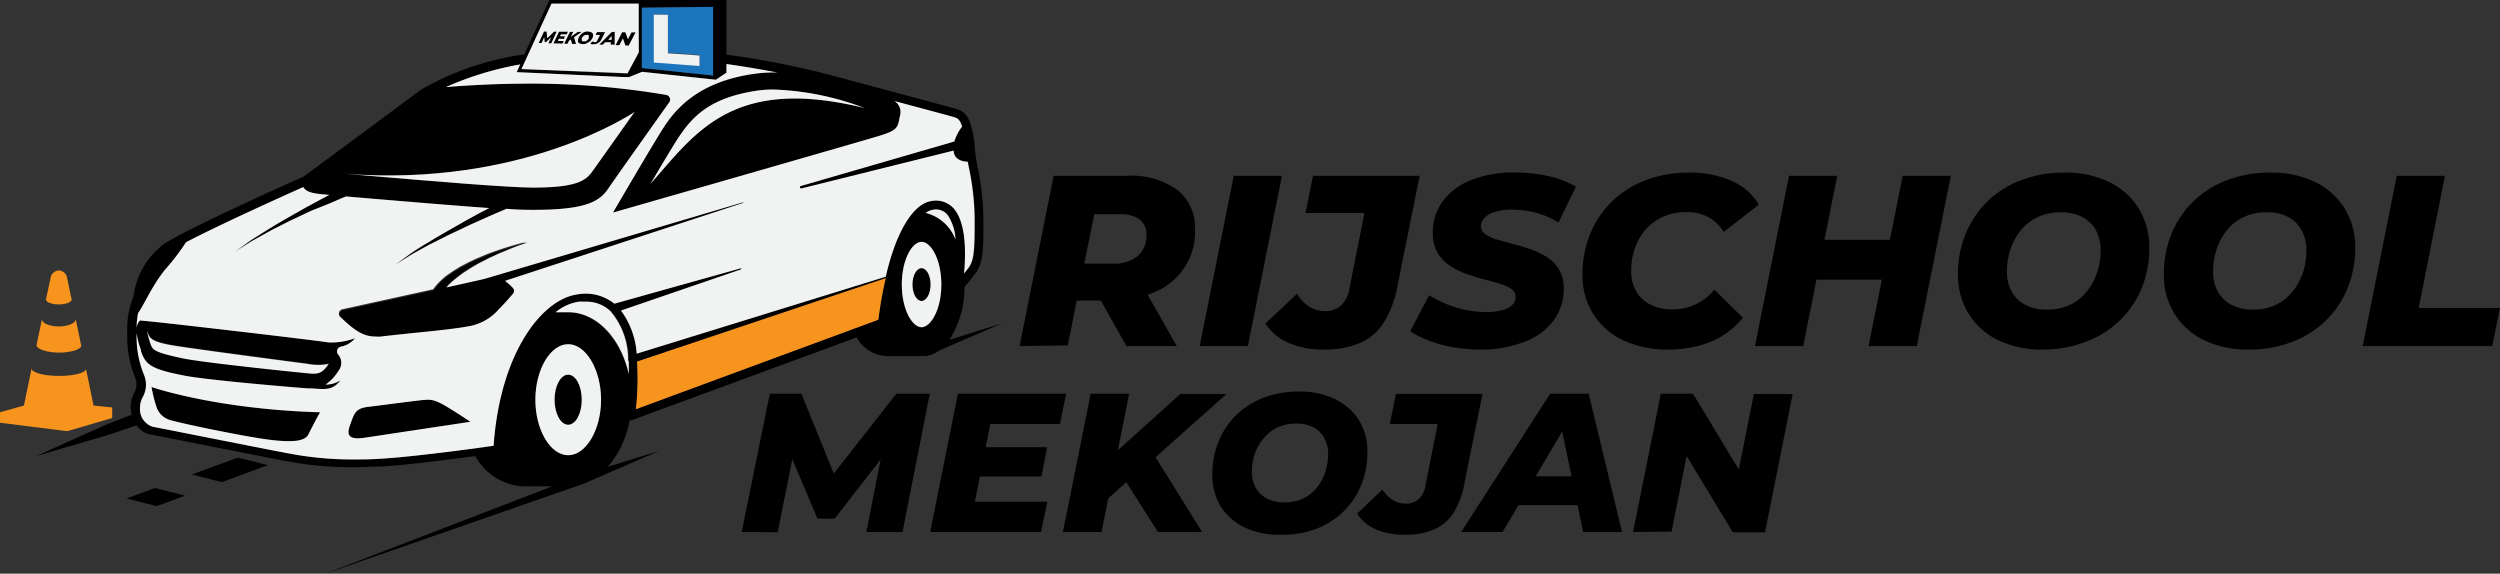 <svg xmlns="http://www.w3.org/2000/svg" viewBox="0 0 237.08 54.4"><rect x="0" y="0" width="237.08" height="54.4" fill="#333333" stroke="none"/><defs><style>.cls-1{fill:#f1f2f2;}.cls-2{fill:#1c75bc;}.cls-3{fill:#f7941e;}</style></defs><g id="Laag_2" data-name="Laag 2"><g id="Layer_1" data-name="Layer 1"><path d="M96.69,32.82l3.23-16.15h6.9A7.52,7.52,0,0,1,111.64,18a4.59,4.59,0,0,1,1.69,3.79,6.17,6.17,0,0,1-3.76,5.88,10.1,10.1,0,0,1-4.25.83h-5.23l2.42-2-1.25,6.25Zm5.7-5.72L100.8,25h4.73a3.56,3.56,0,0,0,2.36-.71,2.57,2.57,0,0,0,.83-2,1.76,1.76,0,0,0-.67-1.5,3.17,3.17,0,0,0-1.87-.48h-4.41l2.45-2.17Zm4.43,5.72-3.3-5.88h4.74l3.34,5.88Z"/><path d="M113.77,32.82,117,16.67h4.57l-3.23,16.15Z"/><path d="M125.54,33.15a8,8,0,0,1-3.33-.63A5,5,0,0,1,120,30.68l3-2.82a3.75,3.75,0,0,0,1.17,1.23,2.82,2.82,0,0,0,1.48.41,2.17,2.17,0,0,0,1.53-.54,2.86,2.86,0,0,0,.8-1.63l1.41-7.13h-5.59l.72-3.53h10.11l-2.1,10.41a9.74,9.74,0,0,1-1.34,3.56,5.11,5.11,0,0,1-2.31,1.92A8.57,8.57,0,0,1,125.54,33.15Z"/><path d="M140.47,33.15a16.15,16.15,0,0,1-2.65-.22,12.12,12.12,0,0,1-2.31-.63,9.52,9.52,0,0,1-1.78-.88l1.8-3.42a12.07,12.07,0,0,0,1.72.87,11,11,0,0,0,1.81.54,9.74,9.74,0,0,0,1.85.18,5.43,5.43,0,0,0,1.5-.17,2.13,2.13,0,0,0,1-.5,1.05,1.05,0,0,0,.32-.76.88.88,0,0,0-.43-.77,4.06,4.06,0,0,0-1.12-.5q-.69-.21-1.53-.42c-.56-.15-1.12-.33-1.69-.53a6.91,6.91,0,0,1-1.53-.79,3.71,3.71,0,0,1-1.12-1.21,3.63,3.63,0,0,1-.43-1.82,5,5,0,0,1,.95-3.05,6.15,6.15,0,0,1,2.69-2,10.73,10.73,0,0,1,4.12-.71,14.41,14.41,0,0,1,3.23.35,8.64,8.64,0,0,1,2.58,1l-1.66,3.39a7.57,7.57,0,0,0-2.09-.91,8.74,8.74,0,0,0-2.34-.31,5.26,5.26,0,0,0-1.58.21,2.23,2.23,0,0,0-1,.56,1.13,1.13,0,0,0-.34.8.9.9,0,0,0,.42.76,3.78,3.78,0,0,0,1.12.51l1.54.43c.57.14,1.12.31,1.68.5a7.36,7.36,0,0,1,1.54.76,3.56,3.56,0,0,1,1.13,1.19,3.47,3.47,0,0,1,.42,1.78,5,5,0,0,1-.95,3,6,6,0,0,1-2.7,2A10.81,10.81,0,0,1,140.47,33.15Z"/><path d="M158.2,33.15a9.7,9.7,0,0,1-4.31-.9,6.7,6.7,0,0,1-2.82-2.51,6.81,6.81,0,0,1-1-3.7,10.08,10.08,0,0,1,.74-3.88,9.21,9.21,0,0,1,2.08-3.08,9.33,9.33,0,0,1,3.2-2,11.26,11.26,0,0,1,4.11-.71,9.53,9.53,0,0,1,4,.78,5.49,5.49,0,0,1,2.59,2.26L163.46,22a3.79,3.79,0,0,0-1.44-1.4,4.31,4.31,0,0,0-2.12-.49,5.26,5.26,0,0,0-2.13.42,4.73,4.73,0,0,0-1.65,1.17,5.28,5.28,0,0,0-1.06,1.79,6.48,6.48,0,0,0-.37,2.23,3.77,3.77,0,0,0,.47,1.9,3.21,3.21,0,0,0,1.36,1.27,4.67,4.67,0,0,0,2.12.45,5,5,0,0,0,2.08-.44,5.23,5.23,0,0,0,1.86-1.43l2.7,2.66a7.67,7.67,0,0,1-3.14,2.32A11,11,0,0,1,158.2,33.15Z"/><path d="M171,32.82h-4.57l3.23-16.15h4.57Zm7.8-6.3h-6.85l.76-3.78h6.85Zm1.64-9.85H185l-3.23,16.15h-4.57Z"/><path d="M193.74,33.15a9.49,9.49,0,0,1-4.29-.91,6.69,6.69,0,0,1-2.77-2.51,6.91,6.91,0,0,1-1-3.69,9.84,9.84,0,0,1,.74-3.89,9.14,9.14,0,0,1,2.07-3.07,9.33,9.33,0,0,1,3.2-2,11.19,11.19,0,0,1,4.07-.71,9.34,9.34,0,0,1,4.29.91,6.61,6.61,0,0,1,2.77,2.5,6.91,6.91,0,0,1,1,3.69,10,10,0,0,1-.73,3.89A9.32,9.32,0,0,1,201,30.41a9.19,9.19,0,0,1-3.2,2A11.16,11.16,0,0,1,193.74,33.15Zm.39-3.79a4.9,4.9,0,0,0,2.14-.44,4.55,4.55,0,0,0,1.59-1.23,5.71,5.71,0,0,0,1-1.81,6.64,6.64,0,0,0,.35-2.15,3.83,3.83,0,0,0-.45-1.89,3.13,3.13,0,0,0-1.29-1.26,4.37,4.37,0,0,0-2.07-.45,5,5,0,0,0-2.12.44,4.53,4.53,0,0,0-1.61,1.23,5.66,5.66,0,0,0-1,1.82,6.58,6.58,0,0,0-.35,2.14,3.82,3.82,0,0,0,.45,1.88,3.06,3.06,0,0,0,1.3,1.27A4.33,4.33,0,0,0,194.13,29.36Z"/><path d="M213.26,33.15a9.49,9.49,0,0,1-4.29-.91,6.76,6.76,0,0,1-2.77-2.51,6.91,6.91,0,0,1-1-3.69,10,10,0,0,1,.74-3.89,9,9,0,0,1,2.08-3.07,9.29,9.29,0,0,1,3.19-2,11.21,11.21,0,0,1,4.08-.71,9.36,9.36,0,0,1,4.29.91,6.73,6.73,0,0,1,2.77,2.5,6.91,6.91,0,0,1,1,3.69,10,10,0,0,1-.74,3.89,9,9,0,0,1-2.08,3.07,9.24,9.24,0,0,1-3.19,2A11.21,11.21,0,0,1,213.26,33.15Zm.4-3.79a4.83,4.83,0,0,0,2.13-.44,4.55,4.55,0,0,0,1.59-1.23,5.74,5.74,0,0,0,1-1.81,6.63,6.63,0,0,0,.34-2.15,3.83,3.83,0,0,0-.45-1.89A3.13,3.13,0,0,0,217,20.58a4.34,4.34,0,0,0-2.07-.45,5,5,0,0,0-2.12.44,4.49,4.49,0,0,0-1.6,1.23,5.68,5.68,0,0,0-1,1.82,6.57,6.57,0,0,0-.34,2.14,3.82,3.82,0,0,0,.45,1.88,3.1,3.1,0,0,0,1.29,1.27A4.34,4.34,0,0,0,213.66,29.36Z"/><path d="M224.06,32.82l3.23-16.15h4.57L229.37,29.2h7.71l-.74,3.62Z"/><path d="M70.34,50.45,73,37.34h3l3.62,8.93H78l7-8.93h3.17L85.59,50.45H82.16l1.56-7.94.62,0-5.19,6.67H77.52l-2.83-6.69.65.06-1.59,7.92Z"/><path d="M92.45,47.58h6.87l-.6,2.87H88.21l2.63-13.11H101.1l-.58,2.86H93.91Zm.77-5.17H99.3l-.54,2.78H92.67Z"/><path d="M100.8,50.45l2.63-13.11h3.65l-2.62,13.11Zm3.92-2.85.54-4.23,6.67-6h4.37l-6.84,6.1L107,45.56Zm5.09,2.85L106.35,45l2.7-2.5L114,50.45Z"/><path d="M121.51,50.71A7.55,7.55,0,0,1,118,50a5.48,5.48,0,0,1-2.25-2,5.68,5.68,0,0,1-.78-3,8,8,0,0,1,.6-3.15,7.39,7.39,0,0,1,1.68-2.5,7.73,7.73,0,0,1,2.6-1.64,9.22,9.22,0,0,1,3.3-.58,7.71,7.71,0,0,1,3.49.74,5.5,5.5,0,0,1,2.25,2,5.67,5.67,0,0,1,.78,3,8.12,8.12,0,0,1-.6,3.16,7.4,7.4,0,0,1-1.68,2.49,7.58,7.58,0,0,1-2.6,1.64A9,9,0,0,1,121.51,50.71Zm.31-3.07a4,4,0,0,0,1.74-.36,3.69,3.69,0,0,0,1.29-1,4.4,4.4,0,0,0,.81-1.47,5.29,5.29,0,0,0,.29-1.74,3.16,3.16,0,0,0-.37-1.54,2.52,2.52,0,0,0-1-1,3.57,3.57,0,0,0-1.68-.36,4,4,0,0,0-1.72.35,3.66,3.66,0,0,0-1.3,1A4.71,4.71,0,0,0,119,43a5.63,5.63,0,0,0-.28,1.75,3,3,0,0,0,.37,1.52,2.43,2.43,0,0,0,1.05,1A3.41,3.41,0,0,0,121.82,47.64Z"/><path d="M133.2,50.71a6.72,6.72,0,0,1-2.71-.5,4.12,4.12,0,0,1-1.79-1.5l2.4-2.29a2.92,2.92,0,0,0,1,1,2.2,2.2,0,0,0,1.2.34,1.75,1.75,0,0,0,1.25-.44,2.29,2.29,0,0,0,.64-1.32l1.15-5.79h-4.54l.58-2.86h8.21l-1.71,8.44a7.65,7.65,0,0,1-1.08,2.9,4.09,4.09,0,0,1-1.88,1.55A6.84,6.84,0,0,1,133.2,50.71Z"/><path d="M138.57,50.45,147,37.34h3.66l3.16,13.11h-3.69L147.77,39.1h1.46l-6.74,11.35Zm3.67-2.55,1.5-2.73h6.41l.41,2.73Z"/><path d="M154.87,50.45l2.63-13.11h3.05l5.3,8.76-1.27,0,1.74-8.73H170l-2.62,13.11h-3.05L159,41.68l1.26,0-1.74,8.73Z"/><path d="M66.34,6.29v-1l-3-.21V1.4L62,1.38V5.93ZM18.2,45l2.85.72,4.36-1.61-2.85-.72ZM12,47.27l2.86.73,2.69-1-2.85-.72ZM70.38,19.15,45.94,26.39c-.35.09-1.81.41-3.65.82l.25-.27c.17-.15.34-.33.55-.49l.32-.26.34-.25c.23-.18.5-.33.75-.5s.54-.32.81-.48l.84-.43c.27-.15.56-.26.82-.39s.53-.24.79-.34l.71-.3.61-.23.47-.17L50,23l-.42.12-.49.13-.62.18-.74.23-.82.28c-.28.11-.57.2-.86.33l-.88.37c-.29.14-.59.27-.87.42s-.56.28-.82.45l-.38.23-.36.25c-.24.15-.44.33-.64.48s-.36.32-.5.48a3.88,3.88,0,0,0-.35.42,1.12,1.12,0,0,0-.11.15l-8.63,1.9a.42.42,0,0,0-.19.71C33.66,31.35,34.44,32,35.61,32a3.69,3.69,0,0,0,.56,0c.52-.07,1.5-.17,2.63-.29,2-.2,4.48-.45,5.64-.68a4.8,4.8,0,0,0,2.84-1.57c.65-.65,1.35-1.47,1.38-1.51a.42.42,0,0,0,0-.56,5,5,0,0,0-.75-.67l22.52-7.37a.06.06,0,0,0,0-.07A.07.07,0,0,0,70.38,19.15ZM14.81,38.5a1.92,1.92,0,0,0,1.31,1.33c.56.18,3.44.84,7.39,1.55s5.36.55,5.73-.18c.21-.42,1.08-2.1,1.08-2.1-10-.3-15.95-2.4-15.95-2.4A13.31,13.31,0,0,0,14.81,38.5ZM87.39,25.43c-.47,0-.86.69-.86,1.55s.39,1.56.86,1.56.86-.7.86-1.56S87.87,25.43,87.39,25.43Zm7.67,5.22-6,2.59a2.93,2.93,0,0,1-1.25.53h-.12l-.29,0H84.05A3.44,3.44,0,0,1,81.24,32L59.92,39.84a.42.42,0,0,1-.22,0,9,9,0,0,1-2.06,4.43l4.87-1.51L56,45.59a5.3,5.3,0,0,1-.65.28h0L30.86,54.4l21.51-8.28H49.62a5.5,5.5,0,0,1-4.54-2.87c-2.64.35-7,.91-9.15,1-.87,0-1.66.06-2.4.06a33.12,33.12,0,0,1-6.42-.59c-1.76-.33-5.45-1.06-8.42-1.65-2.13-.42-4-.79-4.38-.86a2.15,2.15,0,0,1-1.37-.88l-1.21.42L11,41c-.26.09-.53.19-.82.27l-1.81.53L3.44,43.25l4.69-2.11,1.72-.77c.27-.13.54-.23.8-.33l.72-.28,1.12-.44a3.2,3.2,0,0,1-.1-.71,2.93,2.93,0,0,1,.32-1.33,1.65,1.65,0,0,0,.15-1.35l-.1-.28a10.09,10.09,0,0,1-.69-4.08,8.22,8.22,0,0,1,.59-3.46,7.37,7.37,0,0,1,2.93-5c2.37-1.53,12.35-6,13.19-6.35l6.76-5,4.38-3.25h0a27,27,0,0,1,9.8-3.35L52.1,0H68.89V5.18a84.1,84.1,0,0,1,9.65,1.88L84.65,8.7c2.75.74,5.34,1.43,6,1.62.89.26,1.2.67,1.57,2.09a8.09,8.09,0,0,1,.22,1.51,12.83,12.83,0,0,0,.29,2,26,26,0,0,1,.53,5.52c0,2.64-.12,3.67-.8,4.54-.37.48-.73.93-1,1.25a9.11,9.11,0,0,1-1.43,5ZM73.35,8.49a11,11,0,0,0-1.58.11c-4.46.67-6.12,2.45-7.48,4.52-.5.77-1.59,2.6-2.6,4.31C66,12.54,69.5,7.17,82,10.25A26.82,26.82,0,0,0,73.35,8.49ZM60.87.73l0,5.72,6.74.71,0-6.51ZM49.45,6.55,59.51,7l1.07-2h0V.34H52.3ZM32.73,16.48l2.86.24c4.69.4,12.53,1.07,15,1.07,4.59,0,5.12-.83,5.78-1.77s2.25-3.18,3.83-5.4C59.87,10.81,49.53,17.77,32.73,16.48ZM57,37.91c0-2.86-1.43-5.27-3.12-5.27s-3.11,2.41-3.11,5.27,1.42,5.26,3.11,5.26S57,40.76,57,37.91Zm2.62-2.35c0-.38,0-.78,0-1.21,0-.08,0-.17,0-.26a.28.28,0,0,1,0-.13,7.09,7.09,0,0,0-1.67-4.45l-.08-.07a3.28,3.28,0,0,0-2.29-.83,5,5,0,0,0-.65,0,4.59,4.59,0,0,0-2.19,1h1.21C56.59,29.69,58.88,32.17,59.62,35.56ZM84,26.38,60.41,34.29v0a25.94,25.94,0,0,1-.11,4.5l23-8.49A35.5,35.5,0,0,1,84,26.38Zm4.39-7.32a2.25,2.25,0,0,1,2.14.77c1.15,1.38,1.1,4.3.93,6.1l.39-.49c.49-.64.61-1.43.61-4a24.63,24.63,0,0,0-.5-5.32c-.06-.28-.11-.52-.15-.76-.52,0-1.31-.21-1.34-1.05L76,17.87a.12.12,0,0,1-.14-.09.11.11,0,0,1,.08-.14l14.56-4.22A4.49,4.49,0,0,1,91.24,12c-.25-.74-.45-.8-.83-.91-.62-.18-3-.81-5.59-1.51A1.23,1.23,0,0,1,85.34,11c-.2,1.05-.16,1.33-1.88,1.86s-25.33,7.3-25.33,7.3,3.69-6.33,4.76-8S66.09,7.76,71.53,7a12.69,12.69,0,0,1,2.19-.12c-1.49-.29-3.14-.57-4.83-.81v.82l-1,.67h0l-7-.75-1.23.5h0l-.41,0L49,6.84h0l.33-.73a30.08,30.08,0,0,0-7.05,2.15c1.81-.15,4.65-.33,8-.33A76.84,76.84,0,0,1,63.18,9a.43.43,0,0,1,.32.25.44.44,0,0,1,0,.4c-.05.08-5.16,7.25-5.83,8.25-.86,1.28-2.3,2-7.06,2-.59,0-1.49,0-2.56-.1l-.37.15-1.23.53-1.74.78c-.63.29-1.29.62-2,.94l-1,.5c-.32.17-.65.33-1,.5l-1.66.92-1.58,1L39,24c.46-.31,1-.66,1.6-1,.29-.19.6-.37.92-.56l1-.58c.65-.36,1.29-.74,1.91-1.08s1.18-.65,1.68-.9a2,2,0,0,1,.29-.15c-3.42-.24-7.87-.62-11-.88l-2.59-.22-.37.15-1.23.53L29.49,20c-.63.29-1.3.62-2,.94l-1,.51c-.32.16-.65.32-.95.49l-1.66.92-1.58,1,1.51-1.09,1.59-1,.92-.56,1-.58c.65-.36,1.29-.74,1.9-1.07l1.69-.91.32-.17c-1.53-.12-2.15-.22-2.47-.74-1.6.71-7.82,3.51-11.12,5.23a21.77,21.77,0,0,1-2,2.62c-1.24,1.54-2,3.36-2.55,4.11a10.79,10.79,0,0,0-.15,1.51.17.17,0,0,1,0-.07,1.33,1.33,0,0,1,.32-.74c.07-.08,17.78,2,17.83,2.07a6.57,6.57,0,0,0,2.57-.39,2.23,2.23,0,0,1-1.33.79.47.47,0,0,0-.23.79,1.2,1.2,0,0,1,0,1.5,4.34,4.34,0,0,1-1.22,1.31h0a2.58,2.58,0,0,0,1.4-.4c-.76,1-1.48.84-2.77.76h-.32c-1.29-.09-9.45-.77-11.71-1.21-3.11-.61-3.67-1-4.11-2.33l0-.1a6.74,6.74,0,0,1-.41-1.6v0a9.49,9.49,0,0,0,.63,3.79l.11.29a2.4,2.4,0,0,1-.17,2,2,2,0,0,0-.25,1,1.74,1.74,0,0,0,1.23,1.81c.42.07,2.17.42,4.39.86,3,.59,6.66,1.32,8.42,1.65a32.18,32.18,0,0,0,6.26.58c.73,0,1.5,0,2.36-.06,2.68-.12,9.3-1,10.87-1.24.61-8.75,4.55-13.92,8-14.36a4.34,4.34,0,0,1,3.45.89l12-3.36a.06.06,0,0,1,0,.11l-11.37,3.9a7.83,7.83,0,0,1,1.49,4.09L84,26.24C84.93,22.11,86.55,19.32,88.35,19.06Zm-74,13.59c.18.53.26.76,3.06,1.31,2.22.44,11.5,1.39,12.07,1.43.85.06,1.15-.14,1.7-.92a5.27,5.27,0,0,1-2,0c-.75-.1-10.42-1.36-12.72-1.74s-2.27-.75-2.53-1.43A11.28,11.28,0,0,0,14.34,32.65ZM89.27,27c0-2.39-1-4.05-1.88-4.05S85.52,24.59,85.52,27s1,4.05,1.87,4.05S89.27,29.37,89.27,27Zm1.34-4.27a4.44,4.44,0,0,0-.76-2.34,1.41,1.41,0,0,0-1.38-.48,1.62,1.62,0,0,0-.68.3A4.08,4.08,0,0,1,90.61,22.71ZM40.31,37.92c-.62,0-4.08.51-5.38.66s-1.35.69-1.76,1.81c-.34,1,0,1.33,1.41,1.12L44.6,40s-.85-.63-2.05-1.36S40.94,37.87,40.31,37.92Zm13.57-2.39c-.71,0-1.29,1.06-1.29,2.38s.58,2.37,1.29,2.37,1.29-1.06,1.29-2.37S54.59,35.53,53.88,35.53Z"/><polygon class="cls-1" points="60.57 3.2 60.57 0.34 52.3 0.34 49.45 6.55 59.51 6.95 60.58 4.95 60.57 3.2"/><path class="cls-1" d="M71.77,8.6c-4.46.67-6.12,2.45-7.48,4.52-.5.77-1.59,2.6-2.6,4.31C66,12.54,69.5,7.17,82,10.25a26.82,26.82,0,0,0-8.61-1.76A11,11,0,0,0,71.77,8.6Z"/><path class="cls-2" d="M67.63,7.16l0-6.51L60.87.73l0,5.72ZM63.33,1.4V5l3,.21v1l-4.29-.36V1.38Z"/><path class="cls-1" d="M50.56,17.79c4.59,0,5.12-.83,5.78-1.77s2.25-3.18,3.83-5.4c-.3.19-10.64,7.15-27.44,5.86l2.86.24C40.28,17.12,48.12,17.79,50.56,17.79Z"/><path class="cls-1" d="M53.88,32.64c-1.69,0-3.11,2.41-3.11,5.27s1.42,5.26,3.11,5.26S57,40.76,57,37.91,55.57,32.64,53.88,32.64Zm0,7.64c-.71,0-1.29-1.06-1.29-2.37s.58-2.38,1.29-2.38,1.29,1.06,1.29,2.38S54.59,40.28,53.88,40.28Z"/><path class="cls-1" d="M59.56,34.09a.28.28,0,0,1,0-.13,7.09,7.09,0,0,0-1.67-4.45l-.08-.07a3.28,3.28,0,0,0-2.29-.83,5,5,0,0,0-.65,0,4.59,4.59,0,0,0-2.19,1h1.21c2.71,0,5,2.48,5.74,5.87,0-.38,0-.78,0-1.21C59.57,34.27,59.57,34.18,59.56,34.09Z"/><path class="cls-3" d="M60.41,34.31a25.94,25.94,0,0,1-.11,4.5l23-8.49A35.5,35.5,0,0,1,84,26.38L60.41,34.29Z"/><path class="cls-1" d="M91.92,16.09c-.06-.28-.11-.52-.15-.76-.52,0-1.31-.21-1.34-1.05L76,17.87a.12.12,0,0,1-.14-.09.11.11,0,0,1,.08-.14l14.56-4.22A4.49,4.49,0,0,1,91.24,12c-.25-.74-.45-.8-.83-.91-.62-.18-3-.81-5.59-1.51A1.23,1.23,0,0,1,85.34,11c-.2,1.05-.16,1.33-1.88,1.86s-25.33,7.3-25.33,7.3,3.69-6.33,4.76-8S66.09,7.76,71.53,7a12.69,12.69,0,0,1,2.19-.12c-1.49-.29-3.14-.57-4.83-.81v.82l-1,.67h0l-7-.75-1.23.5h0l-.41,0L49,6.84h0l.33-.73a30.08,30.08,0,0,0-7.05,2.15c1.81-.15,4.65-.33,8-.33A76.84,76.84,0,0,1,63.18,9a.43.43,0,0,1,.32.25.44.44,0,0,1,0,.4c-.05.08-5.16,7.25-5.83,8.25-.86,1.28-2.3,2-7.06,2-.59,0-1.49,0-2.56-.1l-.37.15-1.23.53-1.74.78c-.63.29-1.29.62-2,.94l-1,.5c-.32.17-.65.33-1,.5l-1.66.92-1.58,1L39,24c.46-.31,1-.66,1.6-1,.29-.19.6-.37.92-.56l1-.58c.65-.36,1.29-.74,1.91-1.08s1.18-.65,1.68-.9a2,2,0,0,1,.29-.15c-3.42-.24-7.87-.62-11-.88l-2.59-.22-.37.15-1.23.53L29.49,20c-.63.29-1.3.62-2,.94l-1,.51c-.32.16-.65.32-.95.49l-1.66.92-1.58,1,1.51-1.09,1.59-1,.92-.56,1-.58c.65-.36,1.29-.74,1.9-1.07l1.69-.91.32-.17c-1.53-.12-2.15-.22-2.47-.74-1.6.71-7.82,3.51-11.12,5.23a21.77,21.77,0,0,1-2,2.62c-1.24,1.54-2,3.36-2.55,4.11a10.79,10.79,0,0,0-.15,1.51.17.17,0,0,1,0-.07,1.33,1.33,0,0,1,.32-.74c.07-.08,17.78,2,17.83,2.07a6.57,6.57,0,0,0,2.57-.39,2.23,2.23,0,0,1-1.33.79.47.47,0,0,0-.23.79,1.2,1.2,0,0,1,0,1.5,4.34,4.34,0,0,1-1.22,1.31h0a2.58,2.58,0,0,0,1.4-.4c-.76,1-1.48.84-2.77.76h-.32c-1.29-.09-9.45-.77-11.71-1.21-3.11-.61-3.67-1-4.11-2.33l0-.1a6.74,6.74,0,0,1-.41-1.6v0a9.49,9.49,0,0,0,.63,3.79l.11.29a2.4,2.4,0,0,1-.17,2,2,2,0,0,0-.25,1,1.74,1.74,0,0,0,1.23,1.81c.42.07,2.17.42,4.39.86,3,.59,6.66,1.32,8.42,1.65a32.18,32.18,0,0,0,6.26.58c.73,0,1.5,0,2.36-.06,2.68-.12,9.3-1,10.87-1.24.61-8.75,4.55-13.92,8-14.36a4.34,4.34,0,0,1,3.45.89l12-3.36a.06.06,0,0,1,0,.11l-11.37,3.9a7.83,7.83,0,0,1,1.49,4.09L84,26.24c.93-4.13,2.55-6.92,4.35-7.18a2.25,2.25,0,0,1,2.14.77c1.15,1.38,1.1,4.3.93,6.1l.39-.49c.49-.64.61-1.43.61-4A24.63,24.63,0,0,0,91.92,16.09ZM29.24,41.2c-.37.73-1.79.89-5.73.18S16.68,40,16.12,39.83a1.92,1.92,0,0,1-1.31-1.33,13.31,13.31,0,0,1-.44-1.8s6,2.1,16,2.4C30.32,39.1,29.45,40.78,29.24,41.2Zm5.34.31c-1.4.21-1.75-.17-1.41-1.12.41-1.12.46-1.66,1.76-1.81s4.76-.62,5.38-.66,1,0,2.24.76S44.6,40,44.6,40ZM70.41,19.26,47.89,26.63a5,5,0,0,1,.75.67.42.42,0,0,1,0,.56s-.73.86-1.38,1.51a4.8,4.8,0,0,1-2.84,1.57c-1.16.23-3.64.48-5.64.68-1.13.12-2.11.22-2.63.29a3.69,3.69,0,0,1-.56,0c-1.17,0-2-.6-3.33-1.87a.42.42,0,0,1,.19-.71l8.63-1.9a1.12,1.12,0,0,1,.11-.15,3.88,3.88,0,0,1,.35-.42c.14-.16.32-.31.5-.48s.4-.33.64-.48l.36-.25.38-.23c.26-.17.54-.3.82-.45s.58-.28.87-.42l.88-.37c.29-.13.58-.22.86-.33l.82-.28.74-.23.62-.18.49-.13L50,23l-.41.15-.47.17-.61.23-.71.3c-.26.1-.52.21-.79.34s-.55.24-.82.39l-.84.43c-.27.16-.55.31-.81.48s-.52.32-.75.5l-.34.25-.32.26c-.21.16-.38.34-.55.49l-.25.27c1.84-.41,3.3-.73,3.65-.82l24.44-7.24a.07.07,0,0,1,.07,0A.06.06,0,0,1,70.41,19.26Zm-4.07-13v-1l-3-.21V1.4L62,1.38V5.93Z"/><path class="cls-1" d="M17.4,34c2.22.44,11.5,1.39,12.07,1.43.85.06,1.15-.14,1.7-.92a5.27,5.27,0,0,1-2,0c-.75-.1-10.42-1.36-12.72-1.74s-2.27-.75-2.53-1.43a11.28,11.28,0,0,0,.39,1.39C14.52,33.18,14.6,33.41,17.4,34Z"/><path class="cls-1" d="M87.39,22.93c-.88,0-1.87,1.66-1.87,4.05s1,4.05,1.87,4.05,1.88-1.66,1.88-4.05S88.28,22.93,87.39,22.93Zm0,5.61c-.47,0-.86-.7-.86-1.56s.39-1.55.86-1.55.86.69.86,1.55S87.87,28.54,87.39,28.54Z"/><path class="cls-1" d="M88.47,19.89a1.62,1.62,0,0,0-.68.3,4.08,4.08,0,0,1,2.82,2.52,4.44,4.44,0,0,0-.76-2.34A1.41,1.41,0,0,0,88.47,19.89Z"/><path class="cls-3" d="M6.37,26.39a.83.83,0,0,0-.79-.74.83.83,0,0,0-.79.74l-.43,2v0c0,.28.58.48,1.22.48s1.28-.23,1.21-.51C6.79,28.42,6.5,27,6.37,26.39Z"/><path class="cls-3" d="M3.47,32.7s.32-1.51.52-2.48c-.09.42.73.74,1.59.74s1.68-.33,1.59-.74c.18.84.36,1.74.54,2.6-.12.36-1.09.62-2.13.62S3.39,33.11,3.47,32.7Z"/><path class="cls-3" d="M10.64,38.64v1L6.37,40.89,0,40.09v-1l2.27-.63s0,0,0,.05v-.05s.31-1.53.73-3.55c-.08.41,1.15.74,2.57.74s2.48-.27,2.59-.64l.15.72c.33,1.59.56,2.73.56,2.73Z"/><polygon points="58.73 4.29 58.38 4.28 59 3.06 59.3 3.06 59.55 3.73 59.89 3.07 60.27 3.07 59.62 4.32 59.31 4.31 59.07 3.64 58.73 4.29"/><path d="M58,3.05,56.83,4.23h.35L57.39,4l.53,0,0,.23.37,0,0-1.22Zm0,.73h-.32L58,3.39Z"/><path d="M56.07,4.19a.48.48,0,0,0,.22,0,.68.68,0,0,0,.4-.1A.76.76,0,0,0,57,3.8l.38-.75h-.77l-.12.26h.42l-.26.51A.24.24,0,0,1,56.4,4a.17.17,0,0,1-.1,0,.31.31,0,0,1,0-.1L56,4.06A.24.24,0,0,0,56.07,4.19Z"/><path d="M56.21,3.18a.44.44,0,0,0-.15-.12A.57.57,0,0,0,55.82,3a.9.9,0,0,0-.28,0,1.31,1.31,0,0,0-.27.12,2.15,2.15,0,0,0-.22.19,1.11,1.11,0,0,0-.16.24.49.49,0,0,0-.07.24.3.3,0,0,0,0,.19.26.26,0,0,0,.14.13.52.52,0,0,0,.23.06.9.9,0,0,0,.28,0,1.11,1.11,0,0,0,.27-.13A1.3,1.3,0,0,0,56,3.87a1.56,1.56,0,0,0,.17-.25.55.55,0,0,0,.07-.24A.45.45,0,0,0,56.21,3.18Zm-.37.44a.42.42,0,0,1-.09.14l-.12.1a.31.31,0,0,1-.13.06l-.13,0a.35.35,0,0,1-.12,0,.23.23,0,0,1-.07-.07.17.17,0,0,1,0-.1.31.31,0,0,1,0-.15.6.6,0,0,1,.09-.13l.11-.1.14-.06.13,0a.21.21,0,0,1,.12,0s.05,0,.06.06a.2.2,0,0,1,0,.11A.43.43,0,0,1,55.84,3.62Z"/><polygon points="53.82 4.15 53.95 3.87 54.13 3.74 54.25 4.16 54.62 4.17 54.44 3.53 55.15 3.03 54.8 3.02 54.13 3.49 54.36 3.02 54.05 3.02 53.51 4.14 53.82 4.15"/><polygon points="51.36 4.08 51.61 3.52 51.66 3.98 51.79 3.98 52.28 3.52 52.01 4.1 52.28 4.1 52.79 3 52.54 3 51.9 3.63 51.83 3 51.59 2.99 51.09 4.07 51.36 4.08"/><polygon points="53.34 4.13 53.46 3.89 52.9 3.88 52.99 3.67 53.47 3.69 53.58 3.45 53.1 3.44 53.19 3.25 53.74 3.26 53.85 3.01 53.01 3.01 52.49 4.11 53.34 4.13"/></g></g></svg>